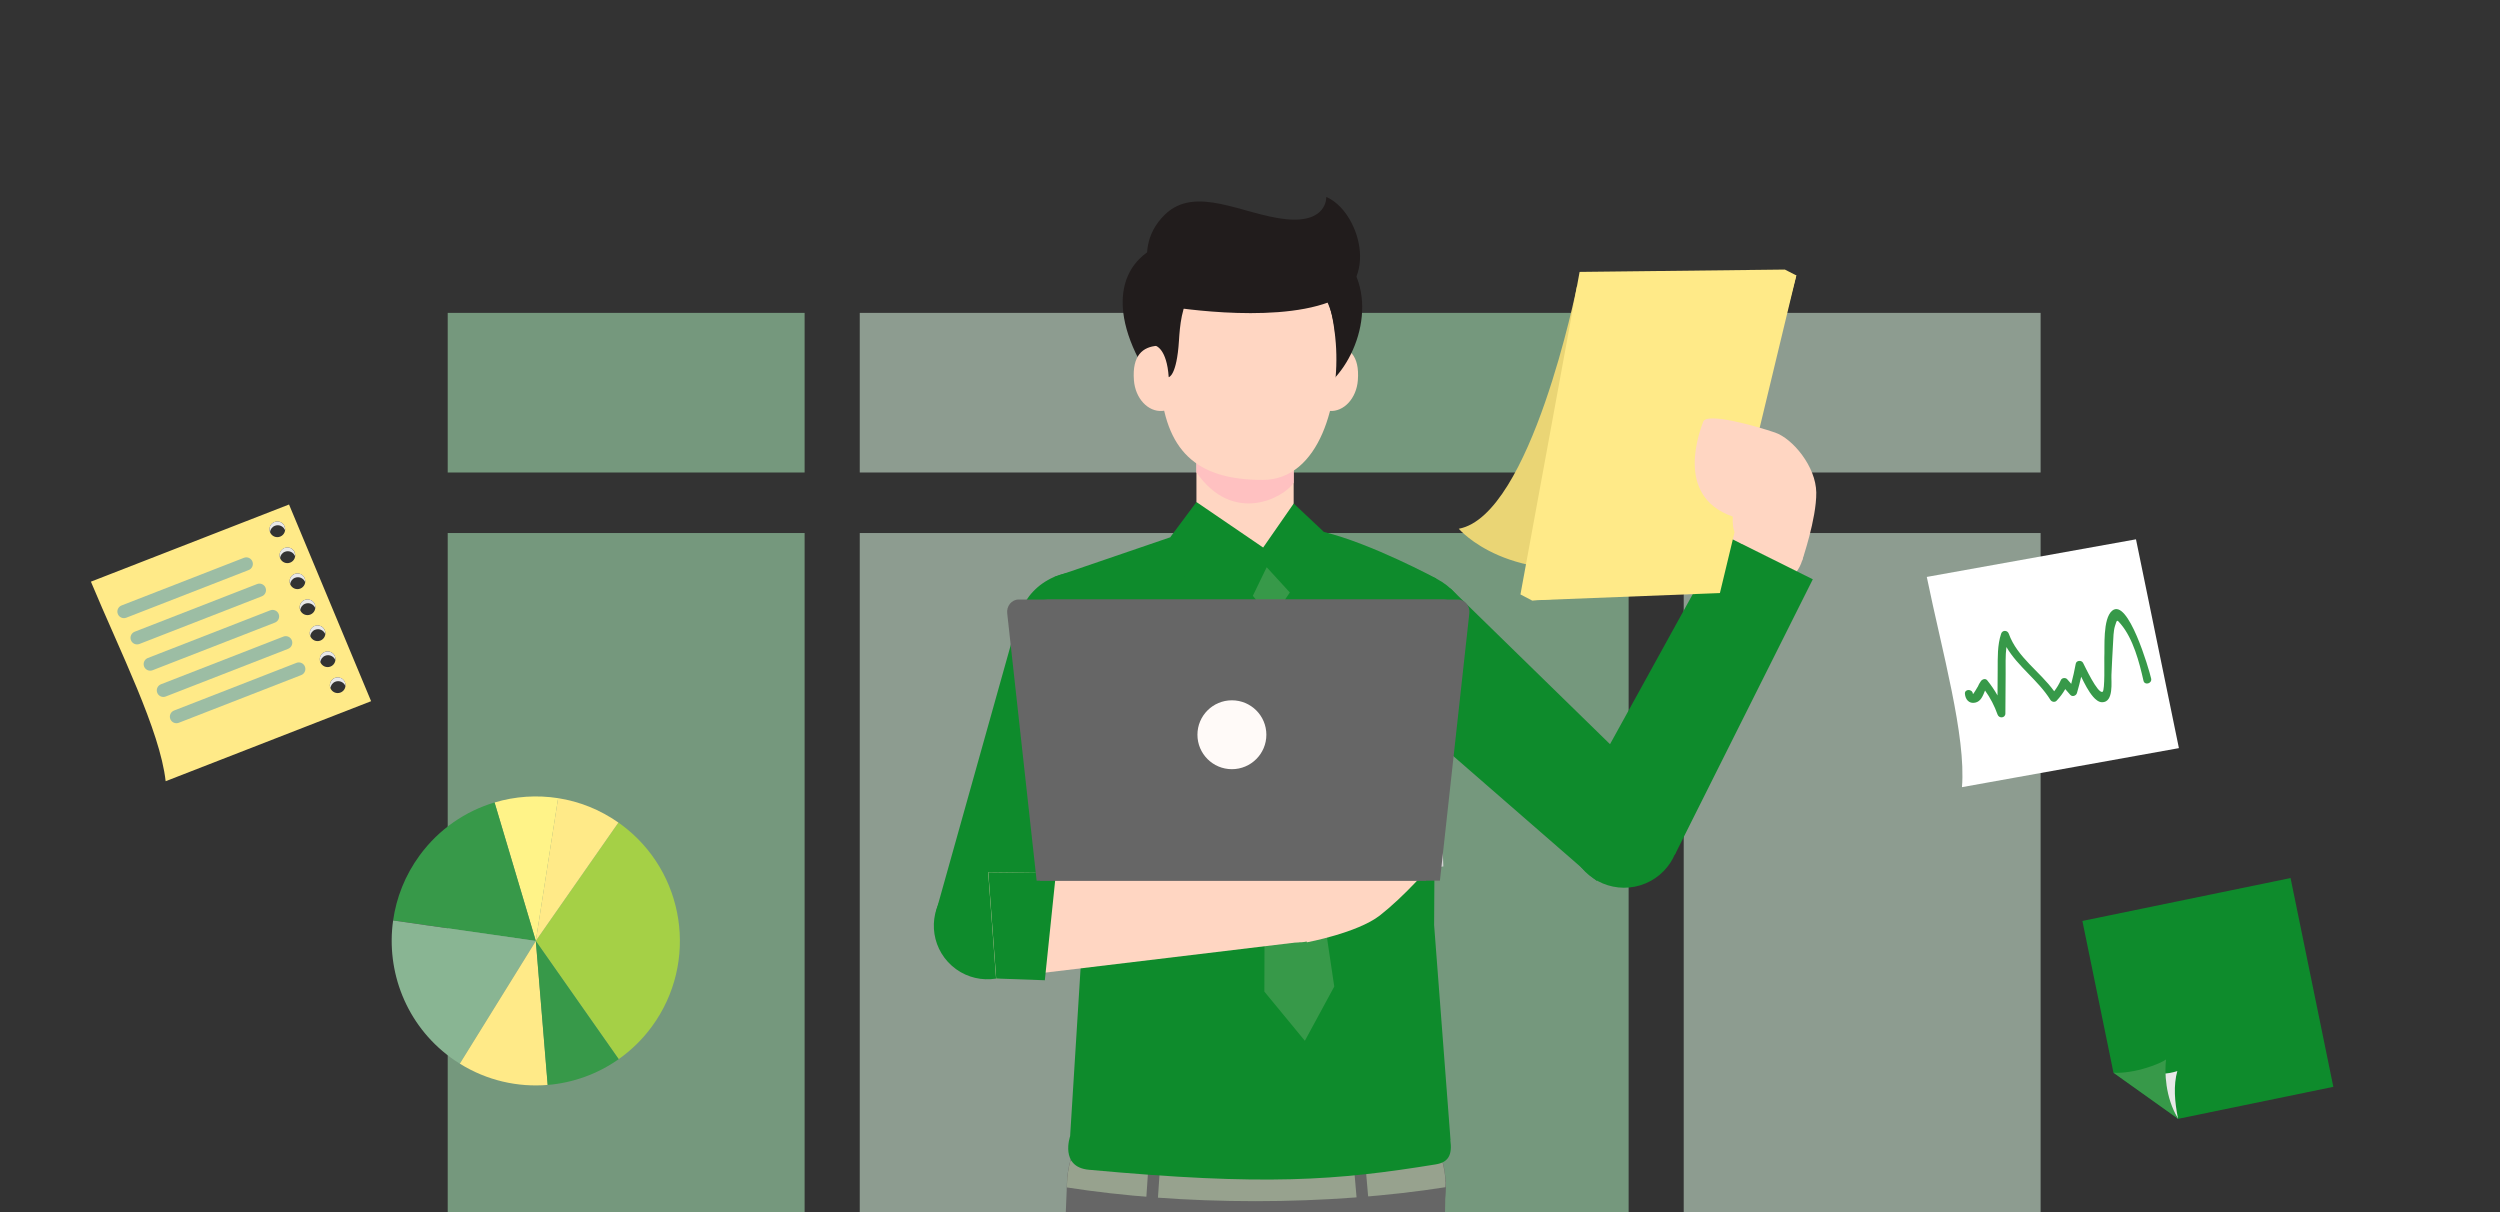 <svg width="165" height="80" viewBox="0 0 165 80" fill="none" xmlns="http://www.w3.org/2000/svg">
<rect x="0" y="0" width="165" height="80" fill="#333333" stroke="none"/>
<g clip-path="url(#clip0_881_84080)">
<g opacity="0.58">
<path d="M80.3 20.65H56.744V31.185H80.3V20.65Z" fill="#CEE8D4"/>
<path d="M53.104 20.65H29.549V31.185H53.104V20.65Z" fill="#A6E1B4"/>
<path d="M80.3 35.18H56.744V104.881H80.3V35.18Z" fill="#CEE8D4"/>
<path d="M53.104 35.18H29.549V104.881H53.104V35.18Z" fill="#A6E1B4"/>
<path d="M107.489 20.65H83.934V31.185H107.489V20.65Z" fill="#A6E1B4"/>
<path d="M107.489 35.18H83.934V104.881H107.489V35.18Z" fill="#A6E1B4"/>
<path d="M134.68 20.65H111.125V31.185H134.68V20.65Z" fill="#CEE8D4"/>
<path d="M134.68 35.18H111.125V104.881H134.68V35.18Z" fill="#CEE8D4"/>
</g>
<path d="M10.933 51.56L24.493 46.279L19.076 33.297L6 38.39C7.923 43.005 10.559 48.198 10.933 51.56ZM21.806 45.413C21.702 45.146 21.834 44.846 22.1 44.743C22.366 44.639 22.665 44.771 22.768 45.038C22.872 45.305 22.74 45.605 22.474 45.708C22.208 45.812 21.909 45.68 21.806 45.413ZM21.142 43.698C21.038 43.431 21.17 43.132 21.436 43.028C21.702 42.925 22.001 43.057 22.105 43.324C22.208 43.59 22.076 43.89 21.81 43.994C21.544 44.097 21.245 43.965 21.142 43.698ZM20.478 41.983C20.375 41.716 20.506 41.416 20.772 41.313C21.038 41.209 21.337 41.341 21.441 41.608C21.544 41.875 21.412 42.175 21.146 42.278C20.88 42.382 20.581 42.25 20.478 41.983ZM19.814 40.268C19.711 40.001 19.842 39.701 20.108 39.597C20.375 39.494 20.673 39.626 20.777 39.893C20.88 40.16 20.748 40.459 20.482 40.563C20.216 40.667 19.917 40.535 19.814 40.268ZM19.15 38.552C19.047 38.285 19.178 37.986 19.445 37.882C19.711 37.779 20.009 37.91 20.113 38.178C20.216 38.444 20.084 38.744 19.818 38.848C19.552 38.951 19.253 38.819 19.15 38.552ZM18.486 36.837C18.383 36.57 18.514 36.27 18.78 36.167C19.047 36.063 19.346 36.195 19.449 36.462C19.552 36.729 19.421 37.029 19.154 37.132C18.888 37.236 18.589 37.104 18.486 36.837ZM17.822 35.122C17.719 34.855 17.851 34.555 18.117 34.451C18.383 34.348 18.682 34.48 18.785 34.747C18.888 35.014 18.756 35.313 18.49 35.417C18.224 35.521 17.925 35.389 17.822 35.122Z" fill="#FFEA88"/>
<g style="mix-blend-mode:multiply">
<path d="M18.806 36.416C18.623 36.487 18.505 36.652 18.483 36.835C18.379 36.569 18.511 36.269 18.777 36.165C19.043 36.062 19.342 36.194 19.445 36.461C19.477 36.543 19.485 36.628 19.474 36.711C19.371 36.444 19.072 36.312 18.806 36.416Z" fill="#E8E8E8"/>
<path d="M18.144 34.701C17.961 34.773 17.843 34.938 17.82 35.121C17.717 34.854 17.849 34.554 18.115 34.45C18.381 34.347 18.68 34.479 18.783 34.746C18.815 34.828 18.822 34.913 18.812 34.996C18.709 34.73 18.41 34.598 18.144 34.701Z" fill="#E8E8E8"/>
<path d="M19.474 38.132C19.291 38.204 19.173 38.369 19.15 38.552C19.047 38.285 19.179 37.986 19.445 37.882C19.711 37.778 20.01 37.91 20.113 38.177C20.145 38.26 20.152 38.345 20.142 38.428C20.039 38.161 19.74 38.029 19.474 38.133V38.132Z" fill="#E8E8E8"/>
<path d="M22.132 44.992C21.949 45.064 21.831 45.228 21.809 45.412C21.705 45.145 21.837 44.845 22.103 44.741C22.369 44.638 22.668 44.77 22.771 45.037C22.803 45.119 22.811 45.205 22.8 45.287C22.697 45.021 22.398 44.889 22.132 44.992Z" fill="#E8E8E8"/>
<path d="M21.464 43.278C21.281 43.349 21.163 43.515 21.141 43.698C21.037 43.431 21.169 43.131 21.435 43.028C21.701 42.924 22 43.056 22.104 43.323C22.136 43.405 22.143 43.491 22.133 43.573C22.029 43.307 21.73 43.175 21.464 43.278V43.278Z" fill="#E8E8E8"/>
<path d="M20.14 39.847C19.957 39.918 19.839 40.083 19.816 40.266C19.713 39.999 19.845 39.699 20.111 39.596C20.377 39.492 20.676 39.624 20.779 39.891C20.811 39.974 20.819 40.059 20.808 40.141C20.705 39.875 20.406 39.743 20.14 39.847Z" fill="#E8E8E8"/>
<path d="M20.798 41.562C20.615 41.633 20.497 41.799 20.475 41.982C20.371 41.715 20.503 41.415 20.769 41.312C21.035 41.208 21.334 41.34 21.438 41.607C21.47 41.69 21.477 41.775 21.466 41.857C21.363 41.591 21.064 41.459 20.798 41.563V41.562Z" fill="#E8E8E8"/>
</g>
<path d="M16.1 36.815L8.023 39.96C7.8 40.047 7.689 40.298 7.776 40.521C7.862 40.745 8.113 40.855 8.336 40.768L16.413 37.623C16.636 37.536 16.747 37.285 16.66 37.062C16.574 36.838 16.323 36.728 16.1 36.815Z" fill="#9CBDA4"/>
<path d="M16.967 38.548L8.89 41.693C8.667 41.78 8.556 42.032 8.643 42.255C8.729 42.478 8.98 42.589 9.203 42.502L17.28 39.356C17.503 39.27 17.614 39.018 17.528 38.795C17.441 38.572 17.19 38.461 16.967 38.548Z" fill="#9CBDA4"/>
<path d="M17.834 40.282L9.757 43.428C9.534 43.515 9.424 43.766 9.51 43.989C9.596 44.212 9.847 44.323 10.07 44.236L18.148 41.091C18.37 41.004 18.481 40.752 18.395 40.529C18.308 40.306 18.058 40.196 17.834 40.282Z" fill="#9CBDA4"/>
<path d="M18.702 42.016L10.625 45.161C10.402 45.248 10.291 45.499 10.377 45.722C10.464 45.946 10.714 46.056 10.938 45.969L19.015 42.824C19.238 42.737 19.349 42.486 19.262 42.263C19.176 42.039 18.925 41.929 18.702 42.016Z" fill="#9CBDA4"/>
<path d="M19.565 43.749L11.488 46.895C11.265 46.981 11.154 47.233 11.241 47.456C11.327 47.679 11.578 47.79 11.801 47.703L19.878 44.557C20.101 44.471 20.212 44.219 20.125 43.996C20.039 43.773 19.788 43.662 19.565 43.749Z" fill="#9CBDA4"/>
<path d="M143.759 73.842L154 71.731L151.177 57.951L137.438 60.782L139.489 70.798L143.759 73.842Z" fill="#0E8B2C"/>
<g style="mix-blend-mode:multiply">
<path d="M143.754 73.841C143.522 72.708 143.44 71.632 143.704 70.686C143.061 70.915 142.368 70.896 141.662 70.815L143.754 73.842V73.841Z" fill="#E8E8E8"/>
</g>
<path d="M143.76 73.842C142.887 72.418 142.862 70.72 142.958 69.925C142.635 70.178 140.921 70.879 139.49 70.799L143.76 73.841L143.76 73.842Z" fill="#379949"/>
<path d="M129.489 51.952L143.808 49.377L140.975 35.595L127.168 38.077C128.172 42.977 129.767 48.58 129.49 51.952H129.489Z" fill="white"/>
<path d="M130.209 45.793C130.218 45.897 130.584 45.21 130.525 45.342C130.592 45.192 130.64 45.09 130.741 44.952C130.83 44.829 131.037 44.753 131.154 44.898C131.413 45.219 131.639 45.55 131.836 45.899C131.839 45.324 131.844 44.75 131.847 44.176C131.852 43.381 131.823 42.589 132.074 41.826C132.157 41.571 132.493 41.581 132.58 41.826C133.137 43.384 134.63 44.313 135.576 45.624C135.753 45.396 135.896 45.154 136.02 44.881C136.088 44.73 136.328 44.709 136.433 44.828C136.523 44.929 136.612 45.032 136.701 45.134C136.818 44.696 136.917 44.255 136.999 43.807C137.04 43.581 137.376 43.556 137.48 43.745C137.584 43.934 138.453 45.826 138.772 45.657C138.933 45.572 138.876 43.613 138.885 43.42C138.921 42.713 138.772 40.849 139.396 40.312C140.445 39.41 141.836 44.165 141.976 44.785C142.05 45.116 141.543 45.257 141.469 44.925C141.196 43.71 140.791 42.163 139.974 41.191C139.704 40.871 139.727 40.891 139.591 41.309C139.483 41.642 139.483 42.113 139.46 42.471C139.416 43.159 139.39 43.849 139.355 44.538C139.332 44.984 139.524 46.35 138.738 46.348C138.503 46.348 138.29 46.151 138.15 45.99C137.833 45.623 137.589 45.135 137.359 44.664C137.277 45.025 137.184 45.384 137.078 45.742C137.025 45.921 136.773 46.014 136.638 45.859C136.528 45.731 136.416 45.605 136.306 45.479C136.15 45.755 135.966 46.002 135.739 46.244C135.62 46.372 135.413 46.33 135.326 46.191C134.515 44.888 133.188 44.011 132.423 42.702C132.348 43.295 132.377 43.902 132.372 44.499C132.367 45.364 132.361 46.227 132.355 47.092C132.353 47.399 131.935 47.436 131.839 47.161C131.634 46.584 131.364 46.064 131.013 45.575C130.872 45.916 130.741 46.299 130.358 46.376C129.947 46.459 129.715 46.154 129.685 45.793C129.656 45.455 130.183 45.457 130.21 45.793H130.209Z" fill="#379949"/>
<path d="M32.643 52.963C33.997 52.558 35.432 52.459 36.838 52.679L35.365 62.102L32.643 52.963L32.643 52.963Z" fill="#FFF388"/>
<path d="M40.815 54.291C40.876 54.333 40.938 54.374 40.998 54.419C45.229 57.541 46.136 63.512 43.022 67.755C42.396 68.609 41.653 69.325 40.834 69.903L35.361 62.102L40.815 54.291Z" fill="#A5D046"/>
<path d="M25.945 60.752C26.159 59.242 26.736 57.763 27.701 56.449C28.976 54.712 30.726 53.534 32.64 52.962L35.363 62.101L25.946 60.751L25.945 60.752Z" fill="#379949"/>
<path d="M36.833 52.678C38.225 52.895 39.588 53.428 40.815 54.29L35.361 62.101L36.834 52.678H36.833Z" fill="#FFEA88"/>
<path d="M35.363 62.101L30.343 70.2C30.134 70.07 29.928 69.933 29.726 69.784C26.805 67.629 25.469 64.116 25.946 60.751L35.363 62.101Z" fill="#89B593"/>
<path d="M36.15 71.605C34.171 71.77 32.135 71.317 30.348 70.201L35.367 62.102L36.15 71.605Z" fill="#FFEA88"/>
<path d="M40.835 69.904C39.436 70.892 37.812 71.469 36.144 71.607L35.361 62.103L40.834 69.905L40.835 69.904Z" fill="#379949"/>
<path d="M104.075 18.917C104.075 18.917 101.053 34.016 96.279 34.898C96.279 34.898 99.629 38.852 107.328 37.113C113.455 35.729 112.224 20.835 112.224 20.835L104.081 18.91L104.075 18.917Z" fill="#EAD575"/>
<path d="M71.864 80.584C71.864 80.584 71.742 87.029 82.765 87.596C93.794 88.156 94.632 81.305 94.632 81.305C94.632 81.305 90.27 73.668 82.733 73.874C79.602 73.958 71.767 74.46 71.864 80.584Z" fill="#666666"/>
<path d="M82.865 78.06C82.743 74.621 79.857 71.936 76.416 72.065C72.976 72.187 70.29 75.072 70.418 78.51C70.541 81.949 73.427 84.628 76.867 84.505C80.308 84.383 82.988 81.498 82.865 78.06Z" fill="#666666"/>
<path d="M70.42 78.111L69.08 110.777L78.892 111.369L82.802 79.193L70.42 78.111Z" fill="#666666"/>
<path d="M95.419 78.068C95.303 74.687 92.462 72.041 89.08 72.163C85.698 72.279 83.05 75.119 83.172 78.499C83.288 81.88 86.129 84.526 89.511 84.404C92.894 84.288 95.541 81.448 95.419 78.068Z" fill="#666666"/>
<path d="M83.219 79.079L85.622 111.352L94.854 110.618L95.408 77.907L83.219 79.079Z" fill="#666666"/>
<path d="M97.054 41.782C97.009 39.509 95.134 37.706 92.86 37.751C90.586 37.796 88.782 39.67 88.827 41.943C88.872 44.216 90.747 46.019 93.021 45.974C95.295 45.928 97.099 44.055 97.054 41.782Z" fill="#0E8B2C"/>
<path d="M90.375 45.077L105.379 58.136L110.321 53.081L95.735 38.838L90.375 45.077Z" fill="#0E8B2C"/>
<path d="M67.597 43.883C66.483 41.906 67.179 39.395 69.163 38.281C71.141 37.167 73.653 37.862 74.768 39.845C75.882 41.822 75.187 44.333 73.202 45.447C71.225 46.561 68.712 45.866 67.597 43.883Z" fill="#0E8B2C"/>
<path d="M75.025 43.336L68.685 61.539L61.76 60.226L67.242 40.677L75.025 43.336Z" fill="#0E8B2C"/>
<path d="M70.398 78.369C74.116 78.948 78.355 79.277 82.858 79.277C87.361 79.277 91.658 78.942 95.395 78.356C95.395 78.259 95.408 78.163 95.408 78.066C95.408 78.021 95.395 77.982 95.395 77.944V77.899C95.369 77.416 95.279 76.952 95.15 76.508C91.362 77.049 87.11 77.345 82.626 77.345C78.142 77.345 74.302 77.075 70.656 76.591C70.521 77.075 70.437 77.583 70.424 78.111H70.418L70.405 78.369H70.398Z" fill="#97A28E"/>
<path d="M75.571 80.311L76.336 80.362L76.635 75.936L75.87 75.884L75.571 80.311Z" fill="#666666"/>
<path d="M89.648 80.362L90.412 80.296L90.03 75.876L89.266 75.942L89.648 80.362Z" fill="#666666"/>
<path d="M95.722 75.24C95.863 76.226 95.593 76.715 94.755 76.85C88.223 77.913 83.52 78.28 71.865 77.204C69.92 77.024 70.628 74.989 70.628 74.989L71.421 62.266L69.598 38.074L77.258 35.454L87.385 35.112C90.497 35.866 94.787 38.177 94.787 38.177L94.652 61.055L95.735 75.253L95.722 75.24Z" fill="#0E8B2C"/>
<path d="M93.793 57.359L94.74 44.352L95.262 57.186L93.793 57.359Z" fill="#D3D3D3"/>
<path d="M74.269 58.377L73.07 43.985L72.941 58.608L74.269 58.377Z" fill="#D3D3D3"/>
<path d="M78.965 25.531V36.033C78.965 36.033 80.189 41.049 85.382 37.977V25.125L78.965 25.537V25.531Z" fill="#FFD6C2"/>
<path d="M78.965 31.178C81.413 34.706 84.789 32.807 85.382 31.86V25.125L78.965 25.537V31.184V31.178Z" fill="#FFC1C1"/>
<path d="M78.968 33.136L83.368 36.137L85.385 33.233L87.369 35.1C87.369 35.1 87.517 38.835 84.109 40.155C80.695 41.481 77.693 38.848 77.248 35.441L78.968 33.13V33.136Z" fill="#0E8B2C"/>
<path d="M82.688 39.323L83.525 40.347L83.448 65.446L86.121 68.692L88.061 65.112L84.362 40.237L85.129 39.104L83.602 37.437L82.688 39.323Z" fill="#379949"/>
<path d="M86.249 62.195C86.249 62.195 89.581 61.575 91.067 60.423C92.545 59.273 94.668 57.022 94.68 56.589C94.692 56.156 85.05 58.022 85.05 58.022L86.257 62.2L86.249 62.195Z" fill="#FFD6C2"/>
<path d="M87.396 61.459C86.597 62.361 85.212 62.444 84.304 61.646C83.395 60.847 83.318 59.463 84.117 58.555C84.916 57.654 86.301 57.57 87.209 58.368C88.118 59.167 88.195 60.551 87.396 61.459Z" fill="#FFD6C2"/>
<path d="M67.818 63.441C66.523 64.903 64.287 65.038 62.825 63.744C61.362 62.45 61.227 60.215 62.522 58.754C63.817 57.292 66.052 57.157 67.515 58.451C68.977 59.745 69.113 61.98 67.818 63.441Z" fill="#0E8B2C"/>
<path d="M65.219 57.569L85.641 57.821L85.835 62.167L65.741 64.582L65.219 57.569Z" fill="#FFD6C2"/>
<path d="M65.228 57.569L69.693 57.614L68.959 64.697L65.75 64.582L65.228 57.569Z" fill="#0E8B2C"/>
<path d="M69.124 39.568H96.22C96.684 39.568 97.039 40.006 96.974 40.496L95.035 58.126H68.634L68.363 40.405C68.357 39.948 68.698 39.575 69.124 39.575V39.568Z" fill="#666666"/>
<path d="M95.302 39.568H67.232C66.768 39.568 66.414 40.006 66.478 40.496L68.418 58.126H94.116L96.055 40.496C96.114 40.006 95.759 39.568 95.302 39.568Z" fill="#666666"/>
<path d="M83.58 48.493C83.58 47.237 82.562 46.22 81.305 46.22C80.049 46.22 79.031 47.237 79.031 48.493C79.031 49.748 80.049 50.766 81.305 50.766C82.562 50.766 83.58 49.748 83.58 48.493Z" fill="#FFFAF8"/>
<path d="M86.178 25.204C86.087 26.395 86.802 27.045 87.749 27.122C88.69 27.193 89.528 26.292 89.618 25.101C89.747 23.439 89.019 22.892 88.078 22.821C87.138 22.75 86.268 24.019 86.178 25.21V25.204Z" fill="#FFD6C2"/>
<path d="M83.028 16.066C83.028 16.066 81.887 14.694 77.358 15.905C73.841 16.845 72.887 20.328 75.889 24.971C75.889 24.971 84.561 21.964 83.034 16.066H83.028Z" fill="#211C1C"/>
<path d="M82.598 16.066C82.598 16.066 85.252 14.212 87.9 16.182C91.134 18.584 90 23.272 87.713 25.326C84.234 23.394 79.531 20.058 82.598 16.066Z" fill="#211C1C"/>
<path d="M88.164 22.666C88.454 26.497 87.12 31.674 83.332 31.674C78.887 31.674 76.909 29.704 76.567 25.274C76.194 20.361 78.339 17.553 81.676 17.296C85.013 17.038 87.719 16.884 88.164 22.666Z" fill="#FFD6C2"/>
<path d="M78.279 25.204C78.37 26.395 77.654 27.045 76.707 27.122C75.767 27.193 74.929 26.292 74.839 25.101C74.71 23.439 75.438 22.892 76.379 22.821C77.319 22.75 78.189 24.019 78.279 25.21V25.204Z" fill="#FFD6C2"/>
<path d="M76.284 22.826C76.284 22.826 77.012 23.013 77.135 24.893C77.135 24.893 77.663 24.829 77.811 22.492C77.933 20.586 78.217 17.07 83.139 18.107C85.078 17.488 87.855 18.119 88.132 22.176C89.407 20.895 88.319 15.898 83.641 16.587C83.641 16.587 75.949 15.344 76.284 22.826Z" fill="#211C1C"/>
<path d="M76.821 20.186C76.821 20.186 83.779 21.416 87.715 19.941C91.143 18.66 89.7 13.914 87.535 13C87.535 13 87.625 14.764 84.829 14.462C82.027 14.159 78.895 12.189 76.873 14.172C74.263 16.741 76.828 20.186 76.828 20.186H76.821Z" fill="#211C1C"/>
<path d="M118.938 35.49C119.357 36.822 118.623 38.239 117.289 38.658C115.956 39.076 114.538 38.342 114.12 37.009C113.701 35.676 114.435 34.26 115.769 33.841C117.102 33.423 118.52 34.157 118.938 35.49Z" fill="#FFD6C2"/>
<path d="M106.129 51.453C104.202 52.038 103.113 54.08 103.7 56.005C104.286 57.93 106.328 59.019 108.255 58.432C110.181 57.846 111.27 55.805 110.683 53.88C110.097 51.955 108.055 50.867 106.129 51.453Z" fill="#0E8B2C"/>
<path d="M110.535 56.424L119.645 38.233L113.853 35.349L104.17 52.908L110.535 56.424Z" fill="#0E8B2C"/>
<path d="M113.17 38.808L101.103 39.626L100.35 39.233L104.254 17.946L117.802 17.791L118.556 18.177L113.17 38.808Z" fill="#FFEA88"/>
<path d="M113.514 39.142L101.105 39.625L105.01 18.331L118.558 18.177L113.514 39.142Z" fill="#FFEA88"/>
<path d="M118.94 36.991C118.94 36.991 119.894 34.235 119.874 32.509C119.855 30.79 118.315 28.948 117.156 28.549C115.989 28.15 112.62 27.177 112.407 27.841C112.266 28.279 110.417 32.728 114.36 34.093C114.34 35.156 114.495 35.027 114.856 35.838L118.94 36.991Z" fill="#FFD6C2"/>
</g>
<defs>
<clipPath id="clip0_881_84080">
<rect width="165" height="80" fill="white"/>
</clipPath>
</defs>
</svg>
